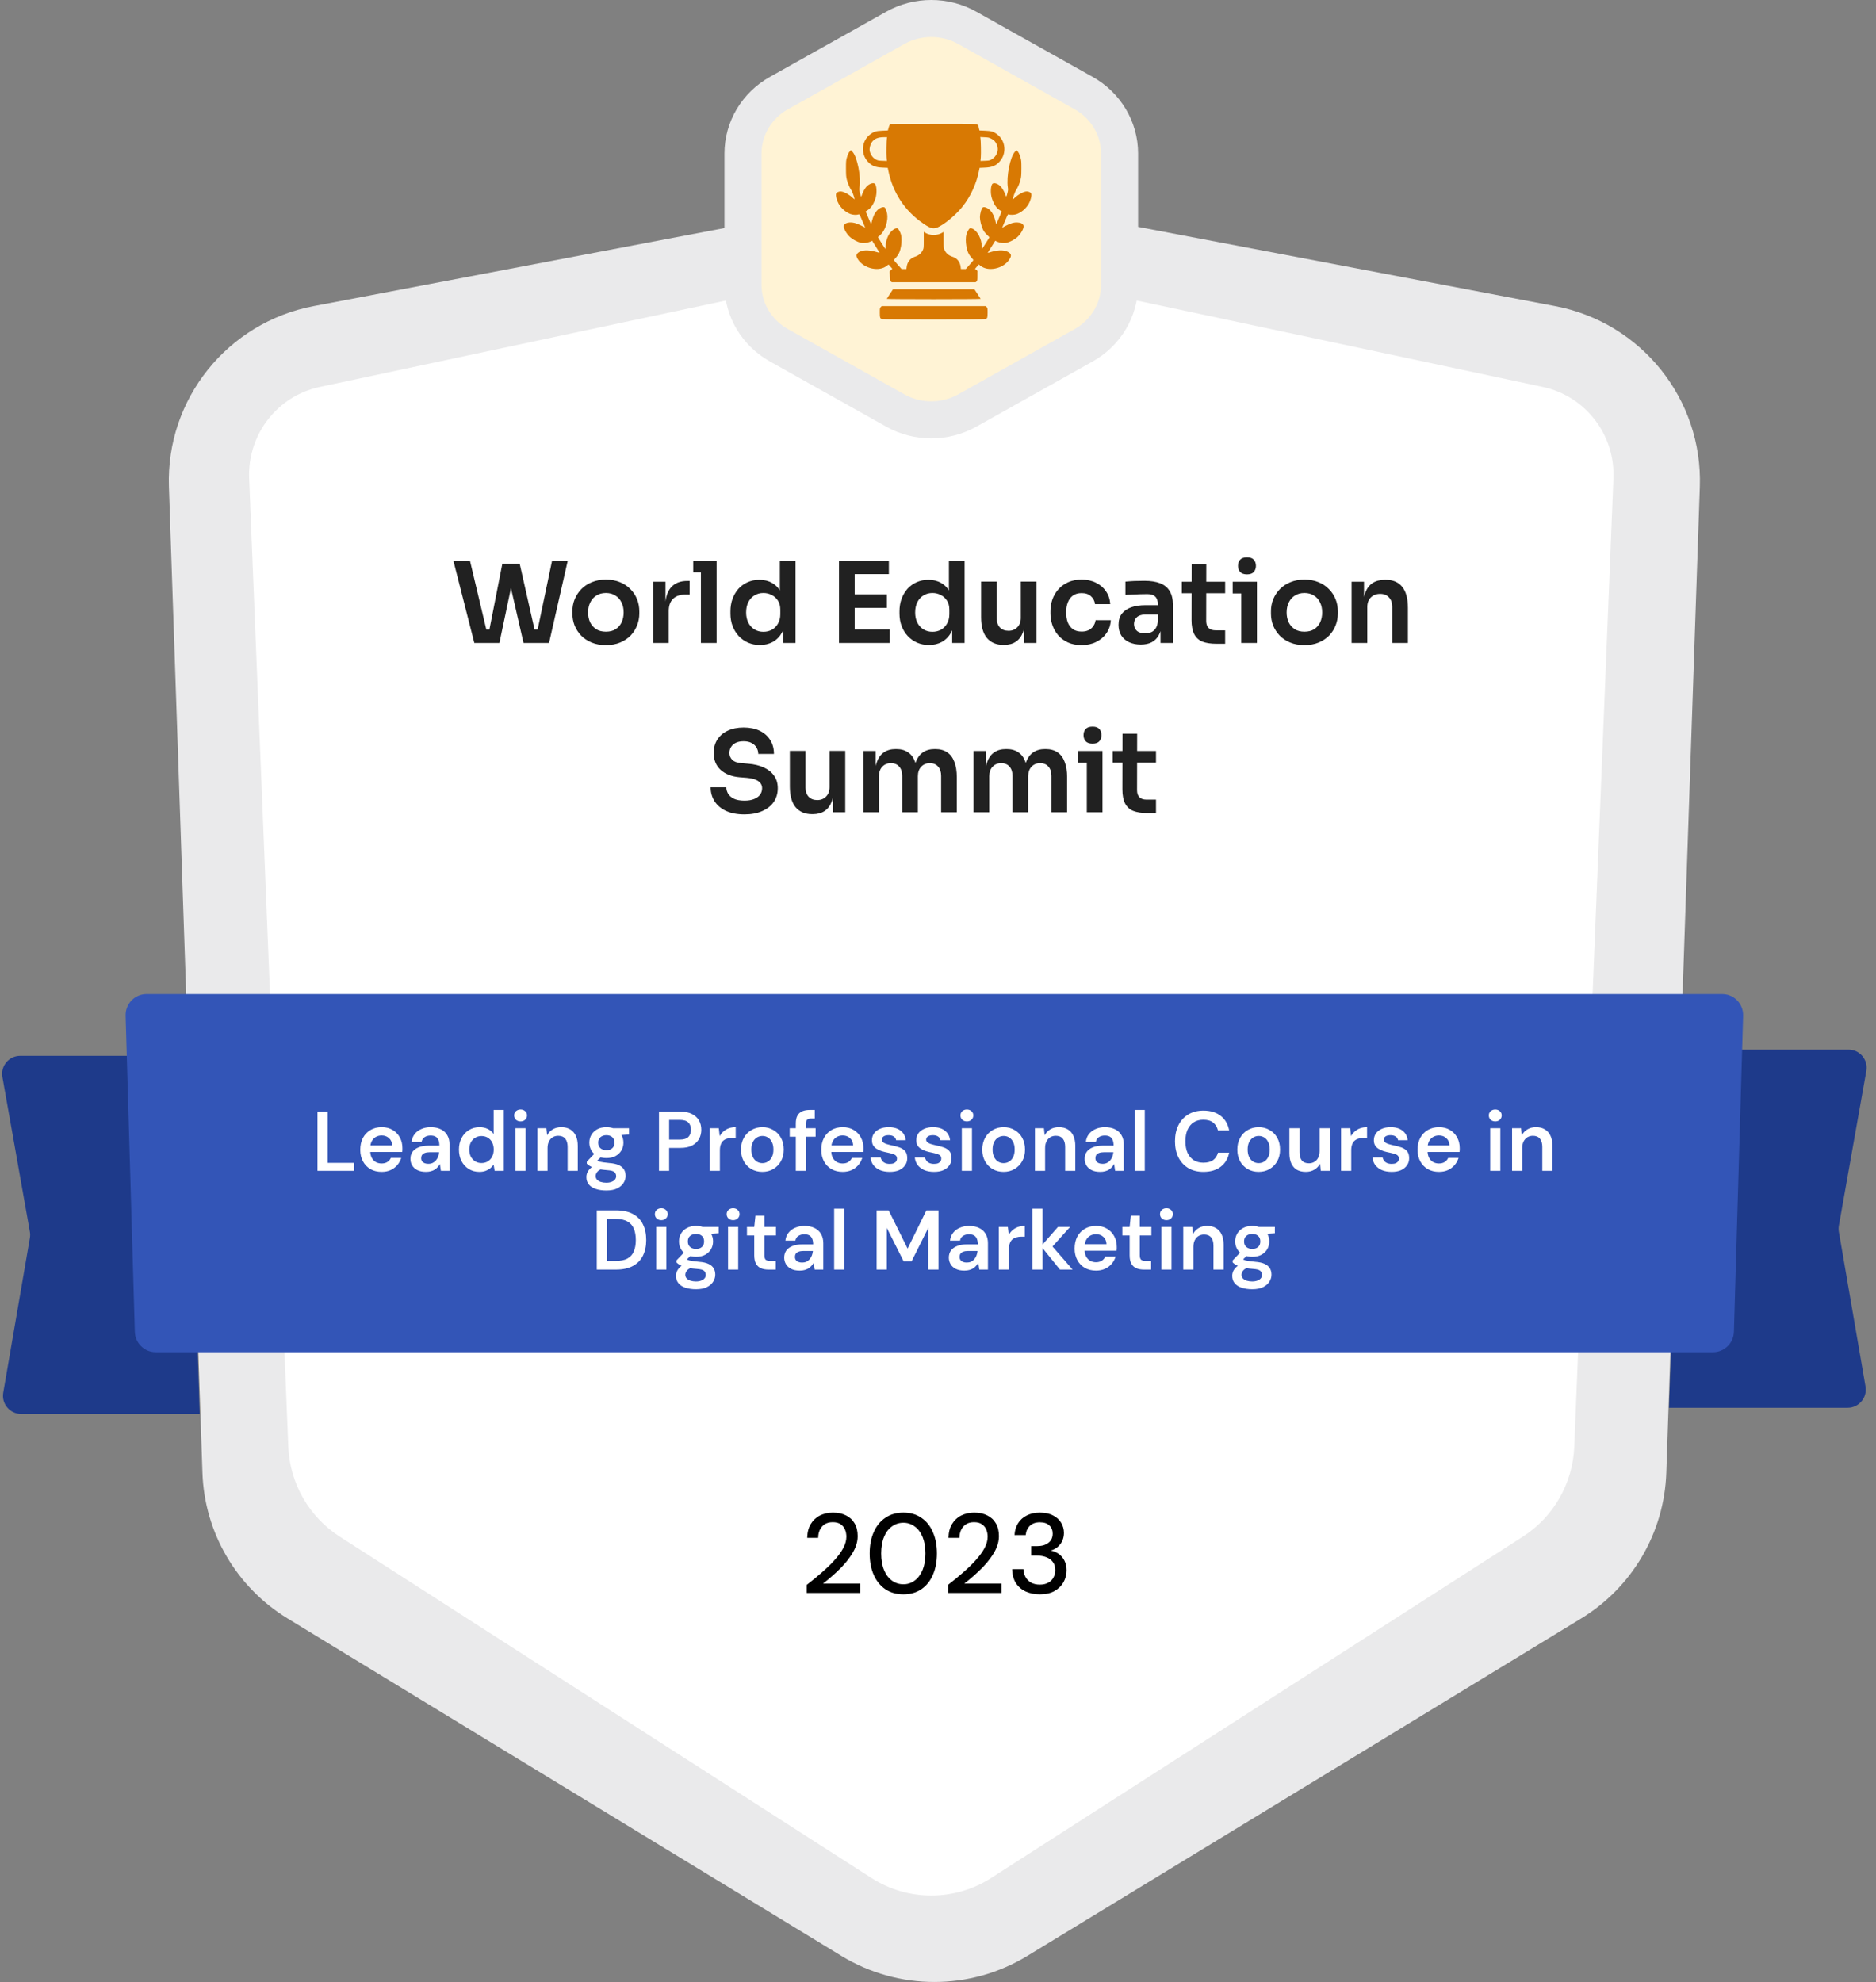 <svg xmlns="http://www.w3.org/2000/svg" width="266" height="281" viewBox="0 0 266 281" fill="none"><rect x="0" y="0" width="266" height="281" fill="#808080" stroke="none"/><path d="M264.513 196.574C264.784 198.148 263.574 199.589 261.982 199.589H236.657L238.27 148.816H262.115C263.706 148.816 264.908 150.257 264.63 151.831L260.738 173.758C260.685 174.052 260.684 174.353 260.735 174.647L264.513 196.574Z" fill="#1E3A8A"></path><path d="M0.459 197.449C0.188 199.023 1.398 200.464 2.989 200.464H28.314L26.701 149.691H2.857C1.265 149.691 0.062 151.132 0.342 152.706L4.234 174.633C4.286 174.927 4.287 175.228 4.236 175.522L0.459 197.449Z" fill="#1E3A8A"></path><path d="M220.49 43.397C232.728 45.721 241.441 56.589 241.02 69.003L236.267 208.819C235.979 217.289 231.44 225.047 224.186 229.466L145.663 277.304C137.573 282.231 127.399 282.231 119.309 277.304L40.786 229.466C33.532 225.047 28.993 217.289 28.705 208.819L23.952 69.003C23.531 56.589 32.244 45.721 44.482 43.397L127.757 27.582C130.882 26.988 134.09 26.988 137.215 27.582L220.49 43.397Z" fill="#EAEAEB"></path><path d="M218.754 54.86C224.788 56.143 229.02 61.62 228.769 67.82L223.219 205.1C223.009 210.296 220.287 215.061 215.93 217.857L140.545 266.25C135.363 269.576 128.735 269.576 123.553 266.25L48.167 217.857C43.81 215.061 41.088 210.296 40.878 205.1L35.329 67.82C35.078 61.62 39.31 56.143 45.343 54.86L128.782 37.11C130.936 36.652 133.161 36.652 135.316 37.11L218.754 54.86Z" fill="white"></path><path d="M17.811 144.012C17.762 142.328 19.101 140.938 20.771 140.938H244.2C245.87 140.938 247.209 142.328 247.16 144.012L245.853 188.812C245.807 190.426 244.495 191.71 242.893 191.71H22.078C20.476 191.71 19.164 190.426 19.118 188.812L17.811 144.012Z" fill="#3355B7"></path><path d="M137.154 3.954C133.995 2.183 130.1 2.183 126.941 3.954L110.449 13.195C107.292 14.963 105.349 18.229 105.349 21.762V40.39C105.349 43.924 107.292 47.189 110.449 48.957L126.941 58.199C130.1 59.969 133.995 59.969 137.154 58.199L153.647 48.957C156.803 47.189 158.747 43.924 158.747 40.39V21.762C158.747 18.229 156.803 14.963 153.647 13.195L137.154 3.954Z" fill="#FFF3D5"></path><path d="M137.154 3.954L135.883 6.087M137.154 3.954C133.995 2.183 130.1 2.183 126.941 3.954L110.449 13.195C107.292 14.963 105.349 18.229 105.349 21.762V40.39C105.349 43.924 107.292 47.189 110.449 48.957L126.941 58.199C130.1 59.969 133.995 59.969 137.154 58.199L153.647 48.957C156.803 47.189 158.747 43.924 158.747 40.39V21.762C158.747 18.229 156.803 14.963 153.647 13.195L137.154 3.954Z" stroke="#EAEAEB" stroke-width="5.252"></path><path d="M126.209 17.648C126.128 17.713 126.052 17.881 125.992 18.125L125.895 18.499L125.12 18.532C124.204 18.564 123.906 18.656 123.375 19.063C122.166 19.989 122.009 21.762 123.034 22.9C123.575 23.507 124.128 23.729 125.163 23.767L125.879 23.799L125.938 24.103C126.567 27.3 128.29 29.918 130.957 31.728C132.171 32.552 132.518 32.568 133.64 31.853C134.593 31.241 135.753 30.195 136.458 29.311C137.639 27.831 138.452 26.049 138.837 24.103L138.896 23.799L139.612 23.767C140.647 23.729 141.2 23.507 141.742 22.9C142.766 21.762 142.603 19.973 141.4 19.057C140.869 18.656 140.571 18.564 139.655 18.532L138.88 18.499L138.783 18.125C138.625 17.486 139.352 17.551 132.387 17.551C126.61 17.551 126.323 17.556 126.209 17.648ZM125.754 19.594C125.695 19.887 125.661 21.756 125.705 22.282L125.754 22.819L125.126 22.797C124.583 22.78 124.469 22.759 124.226 22.634C123.738 22.38 123.391 21.886 123.31 21.339C123.261 21.008 123.397 20.488 123.608 20.179C123.949 19.681 124.475 19.458 125.31 19.453L125.787 19.448L125.754 19.594ZM140.539 19.659C140.94 19.854 141.123 20.049 141.324 20.477C141.699 21.285 141.346 22.212 140.506 22.656C140.311 22.753 140.165 22.78 139.649 22.797L139.021 22.819L139.07 22.282C139.113 21.751 139.08 19.887 139.016 19.588L138.983 19.431L139.585 19.458C140.121 19.48 140.218 19.502 140.539 19.659Z" fill="#D87903"></path><path d="M120.514 21.436C120.319 21.642 120.222 21.854 120.075 22.358C119.961 22.737 119.951 22.894 119.951 23.892C119.956 24.851 119.972 25.067 120.075 25.479C120.205 26.011 120.471 26.623 120.737 27.008C120.872 27.203 121.17 28.07 121.17 28.265C121.17 28.281 121.051 28.184 120.905 28.048C120.368 27.55 119.604 27.143 119.186 27.143C118.932 27.143 118.644 27.268 118.568 27.42C118.433 27.669 118.655 28.498 119.002 29.04C119.387 29.631 119.945 30.091 120.584 30.346C120.899 30.471 121.474 30.498 121.717 30.406C121.858 30.352 121.858 30.352 122.184 31.116C122.362 31.538 122.547 31.972 122.595 32.08L122.682 32.27L122.102 31.983C121.387 31.631 120.942 31.511 120.46 31.544C120.032 31.576 119.745 31.728 119.658 31.972C119.544 32.303 119.988 33.132 120.552 33.636C120.888 33.945 121.566 34.302 121.999 34.411C122.389 34.508 122.986 34.449 123.359 34.281L123.668 34.14L123.815 34.384C123.896 34.519 124.135 34.904 124.351 35.235C124.563 35.571 124.736 35.847 124.725 35.852C124.72 35.858 124.563 35.82 124.378 35.76C123.105 35.365 122.053 35.424 121.582 35.917C121.376 36.129 121.387 36.34 121.609 36.714C122.01 37.381 122.785 37.89 123.658 38.069C124.509 38.237 125.234 38.096 125.788 37.657L125.988 37.495L126.253 37.803L126.525 38.107L126.335 38.286L126.145 38.465L126.167 39.115C126.183 39.711 126.194 39.782 126.308 39.89L126.432 40.015H132.388H138.344L138.469 39.89C138.588 39.776 138.594 39.722 138.594 39.088V38.405L138.42 38.259L138.247 38.118L138.518 37.803L138.789 37.495L138.989 37.657C139.542 38.096 140.268 38.237 141.119 38.069C141.981 37.896 142.702 37.429 143.13 36.768C143.39 36.367 143.407 36.118 143.19 35.907C142.675 35.419 141.666 35.365 140.399 35.76C140.214 35.82 140.057 35.858 140.051 35.852C140.041 35.847 140.214 35.571 140.426 35.235C140.642 34.904 140.881 34.519 140.963 34.384L141.109 34.14L141.418 34.281C141.792 34.449 142.388 34.508 142.777 34.411C143.222 34.297 143.905 33.939 144.236 33.636C144.794 33.121 145.233 32.303 145.119 31.972C145.027 31.712 144.745 31.571 144.263 31.544C143.769 31.517 143.254 31.669 142.539 32.048L142.089 32.286L142.181 32.086C142.23 31.977 142.415 31.538 142.593 31.116C142.918 30.352 142.918 30.352 143.059 30.406C143.303 30.498 143.878 30.471 144.192 30.346C144.832 30.091 145.39 29.631 145.775 29.04C146.121 28.498 146.344 27.669 146.208 27.42C146.133 27.268 145.845 27.143 145.591 27.143C145.178 27.143 144.458 27.517 143.894 28.032C143.737 28.173 143.607 28.281 143.607 28.265C143.607 28.07 143.905 27.203 144.04 27.008C144.3 26.628 144.572 26.011 144.701 25.479C144.805 25.067 144.82 24.851 144.826 23.892C144.826 22.894 144.815 22.737 144.701 22.358C144.555 21.854 144.426 21.577 144.241 21.409L144.11 21.285L143.889 21.54C143.217 22.298 142.68 25.03 142.902 26.563C142.951 26.878 142.94 27.002 142.843 27.376C142.783 27.62 142.712 27.842 142.691 27.864C142.67 27.886 142.62 27.799 142.583 27.674C142.485 27.338 142.165 26.758 141.943 26.498C141.596 26.086 141.022 25.859 140.761 26.027C140.464 26.222 140.399 27.403 140.647 28.135C140.935 28.986 141.265 29.479 141.764 29.804L142.03 29.978L141.921 30.254C141.807 30.547 141.445 31.398 141.325 31.658C141.255 31.809 141.25 31.799 141.13 31.305C140.984 30.698 140.761 30.227 140.458 29.886C140.117 29.501 139.564 29.262 139.347 29.409C139.157 29.533 138.946 30.276 138.946 30.834C138.946 31.262 139.141 32.042 139.375 32.541C139.494 32.796 139.656 33.013 139.916 33.267L140.29 33.636L140.16 33.864C140.09 33.988 139.857 34.362 139.64 34.693L139.244 35.3L139.212 34.888C139.163 34.297 139.071 33.95 138.832 33.452C138.507 32.758 137.824 32.216 137.499 32.389C137.364 32.465 137.109 32.931 137.016 33.289C136.919 33.647 136.919 34.313 137.016 34.893C137.147 35.657 137.352 36.112 137.797 36.584C137.928 36.725 138.025 36.866 138.014 36.893C138.008 36.925 137.759 37.218 137.466 37.549L136.941 38.145H136.594H136.247L136.209 37.831C136.128 37.158 135.716 36.622 135.136 36.432C134.518 36.232 134.176 35.955 133.933 35.468C133.803 35.202 133.797 35.169 133.797 34.037V32.877L133.57 33.013C132.865 33.419 131.912 33.419 131.212 33.013L130.98 32.877V34.037C130.98 35.169 130.974 35.202 130.844 35.468C130.6 35.955 130.258 36.232 129.641 36.432C129.066 36.622 128.638 37.18 128.563 37.836L128.524 38.145H128.183H127.836L127.31 37.549C127.018 37.218 126.768 36.925 126.763 36.893C126.752 36.866 126.849 36.725 126.98 36.584C127.424 36.112 127.63 35.657 127.76 34.893C127.858 34.313 127.858 33.647 127.76 33.289C127.668 32.931 127.413 32.465 127.278 32.389C126.98 32.232 126.308 32.736 125.977 33.359C125.749 33.804 125.62 34.275 125.571 34.866L125.533 35.3L125.093 34.622C124.85 34.248 124.617 33.869 124.568 33.777L124.482 33.614L124.757 33.376C125.137 33.05 125.424 32.579 125.62 31.972C125.815 31.354 125.874 30.753 125.782 30.276C125.706 29.902 125.538 29.474 125.435 29.409C125.207 29.262 124.66 29.495 124.319 29.886C124.015 30.227 123.793 30.698 123.646 31.305C123.527 31.799 123.522 31.809 123.451 31.658C123.332 31.398 122.969 30.547 122.855 30.254L122.747 29.978L123.013 29.804C123.512 29.479 123.842 28.986 124.129 28.135C124.378 27.403 124.313 26.222 124.015 26.027C123.755 25.859 123.186 26.086 122.823 26.504C122.6 26.764 122.303 27.317 122.199 27.669C122.162 27.794 122.113 27.886 122.092 27.875C122.07 27.859 121.999 27.636 121.934 27.371C121.831 26.959 121.82 26.851 121.869 26.547C122.107 25.084 121.555 22.271 120.883 21.529L120.655 21.279L120.514 21.436Z" fill="#D87903"></path><path d="M126.185 41.669C125.946 42.032 125.746 42.347 125.735 42.374C125.724 42.401 128.613 42.423 132.39 42.423C136.167 42.423 139.056 42.401 139.046 42.374C139.04 42.347 138.834 42.032 138.596 41.669L138.162 41.014H132.39H126.619L126.185 41.669Z" fill="#D87903"></path><path d="M124.884 43.536C124.753 43.661 124.748 43.699 124.748 44.333C124.753 45.026 124.775 45.113 125.003 45.232C125.171 45.324 139.609 45.324 139.776 45.232C140.003 45.113 140.025 45.026 140.031 44.333C140.031 43.699 140.025 43.661 139.896 43.536L139.765 43.4H132.389H125.013L124.884 43.536Z" fill="#D87903"></path><g clip-path="url(#clip0_1_479)"><path d="M67.257 91.159L64.281 79.479H66.633L69.049 89.639L68.425 89.271H70.025L69.321 89.639L71.225 79.927H73.177L70.809 91.159H67.257ZM74.233 91.159L71.657 79.927H73.689L75.881 89.639L75.193 89.271H76.761L76.153 89.639L78.281 79.479H80.505L77.849 91.159H74.233ZM85.915 91.463C85.147 91.463 84.469 91.341 83.883 91.095C83.296 90.85 82.8 90.519 82.395 90.103C81.99 89.677 81.68 89.197 81.467 88.663C81.264 88.13 81.163 87.575 81.163 86.999V86.663C81.163 86.066 81.269 85.501 81.483 84.967C81.707 84.423 82.022 83.943 82.427 83.527C82.843 83.1 83.344 82.77 83.931 82.535C84.517 82.29 85.179 82.167 85.915 82.167C86.651 82.167 87.312 82.29 87.899 82.535C88.486 82.77 88.981 83.1 89.387 83.527C89.803 83.943 90.118 84.423 90.331 84.967C90.544 85.501 90.651 86.066 90.651 86.663V86.999C90.651 87.575 90.544 88.13 90.331 88.663C90.128 89.197 89.824 89.677 89.419 90.103C89.013 90.519 88.517 90.85 87.931 91.095C87.344 91.341 86.672 91.463 85.915 91.463ZM85.915 89.559C86.459 89.559 86.918 89.442 87.291 89.207C87.664 88.962 87.947 88.636 88.139 88.231C88.331 87.815 88.427 87.346 88.427 86.823C88.427 86.29 88.326 85.82 88.123 85.415C87.931 84.999 87.643 84.674 87.259 84.439C86.885 84.194 86.438 84.071 85.915 84.071C85.392 84.071 84.939 84.194 84.555 84.439C84.181 84.674 83.894 84.999 83.691 85.415C83.488 85.82 83.387 86.29 83.387 86.823C83.387 87.346 83.483 87.815 83.675 88.231C83.877 88.636 84.165 88.962 84.539 89.207C84.912 89.442 85.371 89.559 85.915 89.559ZM92.598 91.159V82.471H94.358V86.151H94.31C94.31 84.903 94.577 83.959 95.11 83.319C95.644 82.679 96.428 82.359 97.462 82.359H97.782V84.295H97.174C96.428 84.295 95.846 84.498 95.43 84.903C95.025 85.298 94.822 85.874 94.822 86.631V91.159H92.598ZM99.382 91.159V79.479H101.606V91.159H99.382ZM98.294 81.143V79.479H101.606V81.143H98.294ZM107.745 91.447C107.137 91.447 106.577 91.335 106.065 91.111C105.553 90.887 105.11 90.573 104.737 90.167C104.364 89.762 104.076 89.293 103.873 88.759C103.67 88.215 103.569 87.629 103.569 86.999V86.663C103.569 86.044 103.665 85.463 103.857 84.919C104.06 84.375 104.337 83.9 104.689 83.495C105.052 83.09 105.484 82.775 105.985 82.551C106.497 82.317 107.062 82.199 107.681 82.199C108.364 82.199 108.961 82.349 109.473 82.647C109.996 82.935 110.412 83.373 110.721 83.959C111.03 84.546 111.201 85.282 111.233 86.167L110.577 85.399V79.479H112.801V91.159H111.041V87.463H111.425C111.393 88.349 111.212 89.09 110.881 89.687C110.55 90.274 110.113 90.716 109.569 91.015C109.036 91.303 108.428 91.447 107.745 91.447ZM108.241 89.575C108.678 89.575 109.078 89.479 109.441 89.287C109.804 89.085 110.092 88.796 110.305 88.423C110.529 88.039 110.641 87.591 110.641 87.079V86.439C110.641 85.927 110.529 85.501 110.305 85.159C110.081 84.807 109.788 84.54 109.425 84.359C109.062 84.167 108.668 84.071 108.241 84.071C107.761 84.071 107.334 84.189 106.961 84.423C106.598 84.647 106.31 84.967 106.097 85.383C105.894 85.799 105.793 86.284 105.793 86.839C105.793 87.394 105.9 87.879 106.113 88.295C106.326 88.701 106.614 89.015 106.977 89.239C107.35 89.463 107.772 89.575 108.241 89.575ZM118.962 91.159V79.479H121.186V91.159H118.962ZM120.866 91.159V89.239H126.162V91.159H120.866ZM120.866 86.183V84.263H125.746V86.183H120.866ZM120.866 81.399V79.479H126.034V81.399H120.866ZM131.714 91.447C131.106 91.447 130.546 91.335 130.034 91.111C129.522 90.887 129.079 90.573 128.706 90.167C128.333 89.762 128.045 89.293 127.842 88.759C127.639 88.215 127.538 87.629 127.538 86.999V86.663C127.538 86.044 127.634 85.463 127.826 84.919C128.029 84.375 128.306 83.9 128.658 83.495C129.021 83.09 129.453 82.775 129.954 82.551C130.466 82.317 131.031 82.199 131.65 82.199C132.333 82.199 132.93 82.349 133.442 82.647C133.965 82.935 134.381 83.373 134.69 83.959C134.999 84.546 135.17 85.282 135.202 86.167L134.546 85.399V79.479H136.77V91.159H135.01V87.463H135.394C135.362 88.349 135.181 89.09 134.85 89.687C134.519 90.274 134.082 90.716 133.538 91.015C133.005 91.303 132.397 91.447 131.714 91.447ZM132.21 89.575C132.647 89.575 133.047 89.479 133.41 89.287C133.773 89.085 134.061 88.796 134.274 88.423C134.498 88.039 134.61 87.591 134.61 87.079V86.439C134.61 85.927 134.498 85.501 134.274 85.159C134.05 84.807 133.757 84.54 133.394 84.359C133.031 84.167 132.637 84.071 132.21 84.071C131.73 84.071 131.303 84.189 130.93 84.423C130.567 84.647 130.279 84.967 130.066 85.383C129.863 85.799 129.762 86.284 129.762 86.839C129.762 87.394 129.869 87.879 130.082 88.295C130.295 88.701 130.583 89.015 130.946 89.239C131.319 89.463 131.741 89.575 132.21 89.575ZM142.261 91.431C141.259 91.431 140.48 91.1 139.925 90.439C139.381 89.778 139.109 88.796 139.109 87.495V82.455H141.333V87.687C141.333 88.221 141.483 88.647 141.781 88.967C142.08 89.276 142.485 89.431 142.997 89.431C143.509 89.431 143.925 89.266 144.245 88.935C144.576 88.605 144.741 88.156 144.741 87.591V82.455H146.965V91.159H145.205V87.463H145.381C145.381 88.338 145.269 89.069 145.045 89.655C144.821 90.242 144.485 90.684 144.037 90.983C143.589 91.282 143.029 91.431 142.357 91.431H142.261ZM153.376 91.463C152.619 91.463 151.963 91.335 151.408 91.079C150.864 90.823 150.405 90.482 150.032 90.055C149.669 89.629 149.397 89.148 149.216 88.615C149.035 88.082 148.944 87.538 148.944 86.983V86.679C148.944 86.093 149.035 85.532 149.216 84.999C149.408 84.455 149.691 83.975 150.064 83.559C150.437 83.132 150.896 82.796 151.44 82.551C151.995 82.295 152.635 82.167 153.36 82.167C154.117 82.167 154.795 82.317 155.392 82.615C155.989 82.903 156.464 83.308 156.816 83.831C157.179 84.354 157.381 84.962 157.424 85.655H155.264C155.211 85.207 155.019 84.834 154.688 84.535C154.368 84.237 153.925 84.087 153.36 84.087C152.869 84.087 152.459 84.204 152.128 84.439C151.808 84.674 151.568 84.999 151.408 85.415C151.248 85.82 151.168 86.29 151.168 86.823C151.168 87.335 151.243 87.799 151.392 88.215C151.552 88.631 151.792 88.957 152.112 89.191C152.443 89.426 152.864 89.543 153.376 89.543C153.76 89.543 154.091 89.474 154.368 89.335C154.645 89.197 154.864 89.004 155.024 88.759C155.195 88.514 155.301 88.237 155.344 87.927H157.504C157.461 88.631 157.253 89.25 156.88 89.783C156.517 90.306 156.032 90.716 155.424 91.015C154.827 91.314 154.144 91.463 153.376 91.463ZM164.55 91.159V88.583H164.182V85.719C164.182 85.218 164.059 84.844 163.814 84.599C163.568 84.354 163.19 84.231 162.678 84.231C162.411 84.231 162.091 84.237 161.718 84.247C161.344 84.258 160.966 84.274 160.582 84.295C160.208 84.306 159.872 84.322 159.574 84.343V82.455C159.819 82.434 160.096 82.412 160.406 82.391C160.715 82.37 161.03 82.359 161.35 82.359C161.68 82.349 161.99 82.343 162.278 82.343C163.174 82.343 163.915 82.46 164.502 82.695C165.099 82.93 165.547 83.298 165.846 83.799C166.155 84.3 166.31 84.957 166.31 85.767V91.159H164.55ZM161.75 91.383C161.12 91.383 160.566 91.271 160.086 91.047C159.616 90.823 159.248 90.503 158.982 90.087C158.726 89.671 158.598 89.17 158.598 88.583C158.598 87.943 158.752 87.421 159.062 87.015C159.382 86.61 159.824 86.306 160.39 86.103C160.966 85.9 161.638 85.799 162.406 85.799H164.422V87.127H162.374C161.862 87.127 161.467 87.255 161.19 87.511C160.923 87.757 160.79 88.076 160.79 88.471C160.79 88.866 160.923 89.186 161.19 89.431C161.467 89.677 161.862 89.799 162.374 89.799C162.683 89.799 162.966 89.746 163.222 89.639C163.488 89.522 163.707 89.33 163.878 89.063C164.059 88.786 164.16 88.412 164.182 87.943L164.726 88.567C164.672 89.175 164.523 89.687 164.278 90.103C164.043 90.519 163.712 90.839 163.286 91.063C162.87 91.276 162.358 91.383 161.75 91.383ZM172.468 91.271C171.668 91.271 171.007 91.17 170.484 90.967C169.972 90.754 169.588 90.402 169.332 89.911C169.076 89.41 168.948 88.738 168.948 87.895L168.964 80.023H171.044L171.028 88.039C171.028 88.466 171.14 88.796 171.364 89.031C171.599 89.255 171.929 89.367 172.356 89.367H173.716V91.271H172.468ZM167.572 84.103V82.471H173.716V84.103H167.572ZM175.999 91.159V82.471H178.223V91.159H175.999ZM174.783 84.135V82.471H178.223V84.135H174.783ZM176.815 81.431C176.377 81.431 176.052 81.319 175.839 81.095C175.636 80.861 175.535 80.573 175.535 80.231C175.535 79.868 175.636 79.575 175.839 79.351C176.052 79.127 176.377 79.015 176.815 79.015C177.252 79.015 177.572 79.127 177.775 79.351C177.977 79.575 178.079 79.868 178.079 80.231C178.079 80.573 177.977 80.861 177.775 81.095C177.572 81.319 177.252 81.431 176.815 81.431ZM184.962 91.463C184.194 91.463 183.516 91.341 182.93 91.095C182.343 90.85 181.847 90.519 181.442 90.103C181.036 89.677 180.727 89.197 180.514 88.663C180.311 88.13 180.21 87.575 180.21 86.999V86.663C180.21 86.066 180.316 85.501 180.53 84.967C180.754 84.423 181.068 83.943 181.474 83.527C181.89 83.1 182.391 82.77 182.978 82.535C183.564 82.29 184.226 82.167 184.962 82.167C185.698 82.167 186.359 82.29 186.946 82.535C187.532 82.77 188.028 83.1 188.434 83.527C188.85 83.943 189.164 84.423 189.378 84.967C189.591 85.501 189.698 86.066 189.698 86.663V86.999C189.698 87.575 189.591 88.13 189.378 88.663C189.175 89.197 188.871 89.677 188.466 90.103C188.06 90.519 187.564 90.85 186.978 91.095C186.391 91.341 185.719 91.463 184.962 91.463ZM184.962 89.559C185.506 89.559 185.964 89.442 186.338 89.207C186.711 88.962 186.994 88.636 187.186 88.231C187.378 87.815 187.474 87.346 187.474 86.823C187.474 86.29 187.372 85.82 187.17 85.415C186.978 84.999 186.69 84.674 186.306 84.439C185.932 84.194 185.484 84.071 184.962 84.071C184.439 84.071 183.986 84.194 183.602 84.439C183.228 84.674 182.94 84.999 182.738 85.415C182.535 85.82 182.434 86.29 182.434 86.823C182.434 87.346 182.53 87.815 182.722 88.231C182.924 88.636 183.212 88.962 183.586 89.207C183.959 89.442 184.418 89.559 184.962 89.559ZM191.645 91.159V82.471H193.405V86.199H193.245C193.245 85.314 193.362 84.578 193.597 83.991C193.832 83.394 194.178 82.946 194.637 82.647C195.106 82.349 195.688 82.199 196.381 82.199H196.477C197.512 82.199 198.296 82.535 198.829 83.207C199.362 83.868 199.629 84.861 199.629 86.183V91.159H197.405V85.991C197.405 85.458 197.25 85.026 196.941 84.695C196.642 84.365 196.226 84.199 195.693 84.199C195.149 84.199 194.706 84.37 194.365 84.711C194.034 85.042 193.869 85.49 193.869 86.055V91.159H191.645ZM105.563 115.463C104.528 115.463 103.654 115.298 102.939 114.967C102.235 114.637 101.696 114.183 101.323 113.607C100.95 113.021 100.763 112.359 100.763 111.623H102.987C102.987 111.933 103.072 112.237 103.243 112.535C103.414 112.823 103.686 113.058 104.059 113.239C104.443 113.421 104.944 113.511 105.563 113.511C106.118 113.511 106.582 113.431 106.955 113.271C107.328 113.111 107.606 112.903 107.787 112.647C107.968 112.381 108.059 112.082 108.059 111.751C108.059 111.335 107.883 111.005 107.531 110.759C107.179 110.503 106.635 110.343 105.899 110.279L104.875 110.199C103.755 110.103 102.859 109.757 102.187 109.159C101.526 108.551 101.195 107.751 101.195 106.759C101.195 106.013 101.371 105.373 101.723 104.839C102.075 104.295 102.566 103.879 103.195 103.591C103.835 103.293 104.582 103.143 105.435 103.143C106.32 103.143 107.083 103.298 107.723 103.607C108.363 103.917 108.859 104.354 109.211 104.919C109.563 105.474 109.739 106.13 109.739 106.887H107.515C107.515 106.567 107.435 106.274 107.275 106.007C107.126 105.73 106.896 105.511 106.587 105.351C106.288 105.181 105.904 105.095 105.435 105.095C104.987 105.095 104.614 105.17 104.315 105.319C104.016 105.469 103.792 105.671 103.643 105.927C103.494 106.183 103.419 106.461 103.419 106.759C103.419 107.122 103.552 107.442 103.819 107.719C104.086 107.986 104.507 108.141 105.083 108.183L106.107 108.279C106.939 108.343 107.67 108.519 108.299 108.807C108.928 109.095 109.414 109.485 109.755 109.975C110.107 110.466 110.283 111.058 110.283 111.751C110.283 112.487 110.091 113.138 109.707 113.703C109.323 114.258 108.774 114.69 108.059 114.999C107.355 115.309 106.523 115.463 105.563 115.463ZM115.144 115.431C114.141 115.431 113.363 115.101 112.808 114.439C112.264 113.778 111.992 112.797 111.992 111.495V106.455H114.216V111.687C114.216 112.221 114.365 112.647 114.664 112.967C114.963 113.277 115.368 113.431 115.88 113.431C116.392 113.431 116.808 113.266 117.128 112.935C117.459 112.605 117.624 112.157 117.624 111.591V106.455H119.848V115.159H118.088V111.463H118.264C118.264 112.338 118.152 113.069 117.928 113.655C117.704 114.242 117.368 114.685 116.92 114.983C116.472 115.282 115.912 115.431 115.24 115.431H115.144ZM122.403 115.159V106.471H124.163V110.199H124.003C124.003 109.325 124.115 108.594 124.339 108.007C124.563 107.41 124.894 106.962 125.331 106.663C125.779 106.354 126.334 106.199 126.995 106.199H127.091C127.763 106.199 128.318 106.354 128.755 106.663C129.203 106.962 129.534 107.41 129.747 108.007C129.971 108.594 130.083 109.325 130.083 110.199H129.523C129.523 109.325 129.635 108.594 129.859 108.007C130.094 107.41 130.43 106.962 130.867 106.663C131.315 106.354 131.87 106.199 132.531 106.199H132.627C133.299 106.199 133.859 106.354 134.307 106.663C134.755 106.962 135.091 107.41 135.315 108.007C135.55 108.594 135.667 109.325 135.667 110.199V115.159H133.443V109.991C133.443 109.447 133.304 109.015 133.027 108.695C132.75 108.365 132.355 108.199 131.843 108.199C131.331 108.199 130.92 108.37 130.611 108.711C130.302 109.042 130.147 109.49 130.147 110.055V115.159H127.923V109.991C127.923 109.447 127.784 109.015 127.507 108.695C127.23 108.365 126.835 108.199 126.323 108.199C125.811 108.199 125.4 108.37 125.091 108.711C124.782 109.042 124.627 109.49 124.627 110.055V115.159H122.403ZM138.044 115.159V106.471H139.804V110.199H139.644C139.644 109.325 139.756 108.594 139.98 108.007C140.204 107.41 140.534 106.962 140.972 106.663C141.42 106.354 141.974 106.199 142.636 106.199H142.732C143.404 106.199 143.958 106.354 144.396 106.663C144.844 106.962 145.174 107.41 145.388 108.007C145.612 108.594 145.724 109.325 145.724 110.199H145.164C145.164 109.325 145.276 108.594 145.5 108.007C145.734 107.41 146.07 106.962 146.508 106.663C146.956 106.354 147.51 106.199 148.172 106.199H148.268C148.94 106.199 149.5 106.354 149.948 106.663C150.396 106.962 150.732 107.41 150.956 108.007C151.19 108.594 151.308 109.325 151.308 110.199V115.159H149.084V109.991C149.084 109.447 148.945 109.015 148.668 108.695C148.39 108.365 147.996 108.199 147.484 108.199C146.972 108.199 146.561 108.37 146.252 108.711C145.942 109.042 145.788 109.49 145.788 110.055V115.159H143.564V109.991C143.564 109.447 143.425 109.015 143.148 108.695C142.87 108.365 142.476 108.199 141.964 108.199C141.452 108.199 141.041 108.37 140.732 108.711C140.422 109.042 140.268 109.49 140.268 110.055V115.159H138.044ZM154.1 115.159V106.471H156.324V115.159H154.1ZM152.884 108.135V106.471H156.324V108.135H152.884ZM154.916 105.431C154.479 105.431 154.153 105.319 153.94 105.095C153.737 104.861 153.636 104.573 153.636 104.231C153.636 103.869 153.737 103.575 153.94 103.351C154.153 103.127 154.479 103.015 154.916 103.015C155.353 103.015 155.673 103.127 155.876 103.351C156.079 103.575 156.18 103.869 156.18 104.231C156.18 104.573 156.079 104.861 155.876 105.095C155.673 105.319 155.353 105.431 154.916 105.431ZM162.663 115.271C161.863 115.271 161.202 115.17 160.679 114.967C160.167 114.754 159.783 114.402 159.527 113.911C159.271 113.41 159.143 112.738 159.143 111.895L159.159 104.023H161.239L161.223 112.039C161.223 112.466 161.335 112.797 161.559 113.031C161.794 113.255 162.125 113.367 162.551 113.367H163.911V115.271H162.663ZM157.767 108.103V106.471H163.911V108.103H157.767Z" fill="#212121"></path></g><path d="M45.016 166V157.6H46.456V164.872H50.2V166H45.016ZM54.117 166.144C53.517 166.144 52.989 166.016 52.532 165.76C52.077 165.496 51.721 165.128 51.465 164.656C51.209 164.184 51.081 163.64 51.081 163.024C51.081 162.384 51.205 161.824 51.453 161.344C51.709 160.864 52.065 160.488 52.52 160.216C52.984 159.944 53.52 159.808 54.129 159.808C54.721 159.808 55.236 159.94 55.676 160.204C56.117 160.468 56.456 160.824 56.697 161.272C56.937 161.712 57.056 162.208 57.056 162.76C57.056 162.84 57.056 162.928 57.056 163.024C57.056 163.12 57.048 163.22 57.032 163.324H52.112V162.4H55.605C55.589 161.96 55.441 161.616 55.16 161.368C54.88 161.112 54.532 160.984 54.117 160.984C53.821 160.984 53.548 161.052 53.3 161.188C53.053 161.324 52.856 161.528 52.712 161.8C52.569 162.064 52.496 162.4 52.496 162.808V163.156C52.496 163.532 52.565 163.856 52.7 164.128C52.844 164.4 53.036 164.608 53.276 164.752C53.525 164.888 53.8 164.956 54.105 164.956C54.441 164.956 54.717 164.884 54.932 164.74C55.157 164.596 55.321 164.404 55.425 164.164H56.889C56.776 164.54 56.593 164.88 56.337 165.184C56.081 165.48 55.764 165.716 55.389 165.892C55.013 166.06 54.589 166.144 54.117 166.144ZM60.402 166.144C59.906 166.144 59.494 166.06 59.166 165.892C58.838 165.724 58.594 165.5 58.434 165.22C58.274 164.94 58.194 164.636 58.194 164.308C58.194 163.924 58.29 163.592 58.482 163.312C58.682 163.032 58.974 162.816 59.358 162.664C59.742 162.504 60.214 162.424 60.774 162.424H62.298C62.298 162.104 62.254 161.84 62.166 161.632C62.078 161.416 61.942 161.256 61.758 161.152C61.574 161.048 61.338 160.996 61.05 160.996C60.722 160.996 60.442 161.072 60.21 161.224C59.978 161.368 59.834 161.592 59.778 161.896H58.362C58.41 161.464 58.554 161.096 58.794 160.792C59.034 160.48 59.35 160.24 59.742 160.072C60.142 159.896 60.578 159.808 61.05 159.808C61.618 159.808 62.102 159.908 62.502 160.108C62.902 160.3 63.206 160.58 63.414 160.948C63.63 161.308 63.738 161.744 63.738 162.256V166H62.514L62.37 165.028C62.29 165.188 62.186 165.336 62.058 165.472C61.938 165.608 61.798 165.728 61.638 165.832C61.478 165.928 61.294 166.004 61.086 166.06C60.886 166.116 60.658 166.144 60.402 166.144ZM60.726 165.004C60.958 165.004 61.162 164.964 61.338 164.884C61.522 164.796 61.678 164.676 61.806 164.524C61.942 164.364 62.046 164.188 62.118 163.996C62.19 163.804 62.238 163.6 62.262 163.384V163.36H60.93C60.65 163.36 60.418 163.396 60.234 163.468C60.05 163.532 59.918 163.628 59.838 163.756C59.758 163.884 59.718 164.032 59.718 164.2C59.718 164.368 59.758 164.512 59.838 164.632C59.918 164.752 60.034 164.844 60.186 164.908C60.338 164.972 60.518 165.004 60.726 165.004ZM67.965 166.144C67.405 166.144 66.905 166.008 66.465 165.736C66.025 165.464 65.681 165.088 65.433 164.608C65.193 164.128 65.073 163.584 65.073 162.976C65.073 162.368 65.197 161.828 65.445 161.356C65.693 160.876 66.037 160.5 66.477 160.228C66.925 159.948 67.429 159.808 67.989 159.808C68.445 159.808 68.841 159.896 69.177 160.072C69.521 160.24 69.793 160.48 69.993 160.792V157.36H71.433V166H70.137L69.993 165.124C69.865 165.3 69.709 165.468 69.525 165.628C69.341 165.78 69.121 165.904 68.865 166C68.609 166.096 68.309 166.144 67.965 166.144ZM68.265 164.896C68.609 164.896 68.913 164.816 69.177 164.656C69.441 164.488 69.645 164.26 69.789 163.972C69.933 163.684 70.005 163.352 70.005 162.976C70.005 162.6 69.933 162.268 69.789 161.98C69.645 161.692 69.441 161.468 69.177 161.308C68.913 161.148 68.609 161.068 68.265 161.068C67.937 161.068 67.641 161.148 67.377 161.308C67.113 161.468 66.905 161.692 66.753 161.98C66.609 162.268 66.537 162.6 66.537 162.976C66.537 163.352 66.609 163.684 66.753 163.972C66.905 164.26 67.113 164.488 67.377 164.656C67.641 164.816 67.937 164.896 68.265 164.896ZM73.094 166V159.952H74.534V166H73.094ZM73.814 158.992C73.55 158.992 73.331 158.912 73.154 158.752C72.987 158.584 72.903 158.38 72.903 158.14C72.903 157.892 72.987 157.692 73.154 157.54C73.331 157.38 73.55 157.3 73.814 157.3C74.079 157.3 74.294 157.38 74.463 157.54C74.638 157.692 74.727 157.892 74.727 158.14C74.727 158.38 74.638 158.584 74.463 158.752C74.294 158.912 74.079 158.992 73.814 158.992ZM76.198 166V159.952H77.471L77.579 160.96C77.763 160.608 78.026 160.328 78.371 160.12C78.715 159.912 79.123 159.808 79.594 159.808C80.082 159.808 80.499 159.912 80.843 160.12C81.186 160.32 81.451 160.616 81.635 161.008C81.826 161.4 81.922 161.888 81.922 162.472V166H80.483V162.604C80.483 162.1 80.371 161.712 80.147 161.44C79.922 161.168 79.591 161.032 79.15 161.032C78.862 161.032 78.603 161.1 78.371 161.236C78.147 161.372 77.966 161.572 77.831 161.836C77.703 162.092 77.638 162.404 77.638 162.772V166H76.198ZM85.985 168.784C85.417 168.784 84.917 168.712 84.485 168.568C84.061 168.432 83.729 168.22 83.489 167.932C83.257 167.652 83.141 167.3 83.141 166.876C83.141 166.628 83.201 166.384 83.321 166.144C83.449 165.912 83.637 165.696 83.885 165.496C84.141 165.288 84.465 165.108 84.857 164.956L85.493 165.652C85.109 165.788 84.841 165.952 84.689 166.144C84.537 166.336 84.461 166.532 84.461 166.732C84.461 166.94 84.525 167.112 84.653 167.248C84.789 167.392 84.969 167.5 85.193 167.572C85.425 167.644 85.685 167.68 85.973 167.68C86.253 167.68 86.497 167.64 86.705 167.56C86.913 167.488 87.073 167.384 87.185 167.248C87.305 167.112 87.365 166.948 87.365 166.756C87.365 166.516 87.281 166.32 87.113 166.168C86.945 166.024 86.613 165.936 86.117 165.904C85.693 165.872 85.321 165.828 85.001 165.772C84.681 165.708 84.405 165.636 84.173 165.556C83.949 165.476 83.757 165.388 83.597 165.292C83.437 165.188 83.305 165.084 83.201 164.98V164.704L84.461 163.384L85.529 163.732L84.113 165.112L84.485 164.416C84.565 164.472 84.645 164.524 84.725 164.572C84.813 164.62 84.921 164.664 85.049 164.704C85.185 164.736 85.361 164.768 85.577 164.8C85.793 164.832 86.073 164.864 86.417 164.896C86.953 164.936 87.389 165.032 87.725 165.184C88.061 165.336 88.309 165.54 88.469 165.796C88.629 166.052 88.709 166.36 88.709 166.72C88.709 167.072 88.609 167.404 88.409 167.716C88.217 168.028 87.921 168.284 87.521 168.484C87.121 168.684 86.609 168.784 85.985 168.784ZM85.985 164.188C85.481 164.188 85.045 164.092 84.677 163.9C84.317 163.7 84.041 163.436 83.849 163.108C83.657 162.772 83.561 162.404 83.561 162.004C83.561 161.596 83.657 161.228 83.849 160.9C84.041 160.572 84.317 160.308 84.677 160.108C85.045 159.908 85.481 159.808 85.985 159.808C86.489 159.808 86.921 159.908 87.281 160.108C87.641 160.308 87.917 160.572 88.109 160.9C88.301 161.228 88.397 161.596 88.397 162.004C88.397 162.404 88.301 162.772 88.109 163.108C87.917 163.436 87.641 163.7 87.281 163.9C86.921 164.092 86.489 164.188 85.985 164.188ZM85.985 163.072C86.329 163.072 86.605 162.98 86.813 162.796C87.021 162.612 87.125 162.348 87.125 162.004C87.125 161.66 87.021 161.4 86.813 161.224C86.605 161.04 86.329 160.948 85.985 160.948C85.641 160.948 85.361 161.04 85.145 161.224C84.929 161.4 84.821 161.66 84.821 162.004C84.821 162.348 84.929 162.612 85.145 162.796C85.361 162.98 85.641 163.072 85.985 163.072ZM86.981 161.008L86.705 159.952H89.189V160.852L86.981 161.008ZM93.438 166V157.6H96.462C97.134 157.6 97.69 157.716 98.13 157.948C98.57 158.172 98.898 158.476 99.114 158.86C99.33 159.244 99.438 159.684 99.438 160.18C99.438 160.644 99.334 161.072 99.126 161.464C98.918 161.848 98.594 162.16 98.154 162.4C97.714 162.632 97.15 162.748 96.462 162.748H94.878V166H93.438ZM94.878 161.572H96.378C96.946 161.572 97.354 161.448 97.602 161.2C97.85 160.944 97.974 160.604 97.974 160.18C97.974 159.74 97.85 159.396 97.602 159.148C97.354 158.9 96.946 158.776 96.378 158.776H94.878V161.572ZM100.632 166V159.952H101.916L102.048 161.08C102.192 160.816 102.372 160.592 102.588 160.408C102.804 160.216 103.056 160.068 103.344 159.964C103.64 159.86 103.964 159.808 104.316 159.808V161.332H103.812C103.572 161.332 103.344 161.364 103.128 161.428C102.912 161.484 102.724 161.58 102.564 161.716C102.412 161.844 102.292 162.024 102.204 162.256C102.116 162.48 102.072 162.764 102.072 163.108V166H100.632ZM108.093 166.144C107.517 166.144 106.997 166.012 106.533 165.748C106.077 165.476 105.717 165.104 105.453 164.632C105.197 164.152 105.069 163.604 105.069 162.988C105.069 162.356 105.201 161.804 105.465 161.332C105.729 160.852 106.089 160.48 106.545 160.216C107.009 159.944 107.529 159.808 108.105 159.808C108.681 159.808 109.197 159.944 109.653 160.216C110.117 160.48 110.477 160.848 110.733 161.32C110.997 161.792 111.129 162.344 111.129 162.976C111.129 163.608 110.997 164.16 110.733 164.632C110.469 165.104 110.105 165.476 109.641 165.748C109.185 166.012 108.669 166.144 108.093 166.144ZM108.093 164.908C108.381 164.908 108.641 164.836 108.873 164.692C109.113 164.548 109.305 164.332 109.449 164.044C109.593 163.756 109.665 163.4 109.665 162.976C109.665 162.552 109.593 162.2 109.449 161.92C109.313 161.632 109.125 161.416 108.885 161.272C108.653 161.128 108.393 161.056 108.105 161.056C107.825 161.056 107.565 161.128 107.325 161.272C107.085 161.416 106.893 161.632 106.749 161.92C106.605 162.2 106.533 162.552 106.533 162.976C106.533 163.4 106.605 163.756 106.749 164.044C106.893 164.332 107.081 164.548 107.313 164.692C107.553 164.836 107.813 164.908 108.093 164.908ZM112.838 166V159.292C112.838 158.828 112.914 158.456 113.066 158.176C113.226 157.888 113.454 157.68 113.75 157.552C114.046 157.424 114.398 157.36 114.806 157.36H115.526V158.584H115.022C114.758 158.584 114.566 158.64 114.446 158.752C114.334 158.856 114.278 159.04 114.278 159.304V166H112.838ZM111.974 161.164V159.952H115.646V161.164H111.974ZM119.484 166.144C118.884 166.144 118.356 166.016 117.9 165.76C117.444 165.496 117.088 165.128 116.832 164.656C116.576 164.184 116.448 163.64 116.448 163.024C116.448 162.384 116.572 161.824 116.82 161.344C117.076 160.864 117.432 160.488 117.888 160.216C118.352 159.944 118.888 159.808 119.496 159.808C120.088 159.808 120.604 159.94 121.044 160.204C121.484 160.468 121.824 160.824 122.064 161.272C122.304 161.712 122.424 162.208 122.424 162.76C122.424 162.84 122.424 162.928 122.424 163.024C122.424 163.12 122.416 163.22 122.4 163.324H117.48V162.4H120.972C120.956 161.96 120.808 161.616 120.528 161.368C120.248 161.112 119.9 160.984 119.484 160.984C119.188 160.984 118.916 161.052 118.668 161.188C118.42 161.324 118.224 161.528 118.08 161.8C117.936 162.064 117.864 162.4 117.864 162.808V163.156C117.864 163.532 117.932 163.856 118.068 164.128C118.212 164.4 118.404 164.608 118.644 164.752C118.892 164.888 119.168 164.956 119.472 164.956C119.808 164.956 120.084 164.884 120.3 164.74C120.524 164.596 120.688 164.404 120.792 164.164H122.256C122.144 164.54 121.96 164.88 121.704 165.184C121.448 165.48 121.132 165.716 120.756 165.892C120.38 166.06 119.956 166.144 119.484 166.144ZM126.165 166.144C125.629 166.144 125.161 166.06 124.761 165.892C124.369 165.716 124.057 165.476 123.825 165.172C123.601 164.86 123.469 164.504 123.429 164.104H124.869C124.909 164.272 124.981 164.428 125.085 164.572C125.189 164.708 125.329 164.816 125.505 164.896C125.689 164.976 125.905 165.016 126.153 165.016C126.393 165.016 126.589 164.984 126.741 164.92C126.893 164.848 127.005 164.756 127.077 164.644C127.149 164.532 127.185 164.412 127.185 164.284C127.185 164.092 127.133 163.944 127.029 163.84C126.925 163.736 126.773 163.656 126.573 163.6C126.381 163.536 126.149 163.476 125.877 163.42C125.589 163.364 125.309 163.296 125.037 163.216C124.773 163.128 124.533 163.02 124.317 162.892C124.109 162.764 123.941 162.6 123.813 162.4C123.693 162.2 123.633 161.956 123.633 161.668C123.633 161.316 123.725 161 123.909 160.72C124.101 160.44 124.373 160.22 124.725 160.06C125.085 159.892 125.513 159.808 126.009 159.808C126.713 159.808 127.273 159.972 127.689 160.3C128.113 160.62 128.361 161.072 128.433 161.656H127.065C127.025 161.432 126.913 161.26 126.729 161.14C126.545 161.012 126.301 160.948 125.997 160.948C125.685 160.948 125.445 161.008 125.277 161.128C125.117 161.24 125.037 161.392 125.037 161.584C125.037 161.704 125.085 161.816 125.181 161.92C125.285 162.016 125.433 162.1 125.625 162.172C125.817 162.236 126.053 162.3 126.333 162.364C126.781 162.452 127.177 162.556 127.521 162.676C127.865 162.796 128.137 162.972 128.337 163.204C128.537 163.436 128.637 163.764 128.637 164.188C128.645 164.572 128.545 164.912 128.337 165.208C128.137 165.504 127.853 165.736 127.485 165.904C127.117 166.064 126.677 166.144 126.165 166.144ZM132.446 166.144C131.91 166.144 131.442 166.06 131.042 165.892C130.65 165.716 130.338 165.476 130.106 165.172C129.882 164.86 129.75 164.504 129.71 164.104H131.15C131.19 164.272 131.262 164.428 131.366 164.572C131.47 164.708 131.61 164.816 131.786 164.896C131.97 164.976 132.186 165.016 132.434 165.016C132.674 165.016 132.87 164.984 133.022 164.92C133.174 164.848 133.286 164.756 133.358 164.644C133.43 164.532 133.466 164.412 133.466 164.284C133.466 164.092 133.414 163.944 133.31 163.84C133.206 163.736 133.054 163.656 132.854 163.6C132.662 163.536 132.43 163.476 132.158 163.42C131.87 163.364 131.59 163.296 131.318 163.216C131.054 163.128 130.814 163.02 130.598 162.892C130.39 162.764 130.222 162.6 130.094 162.4C129.974 162.2 129.914 161.956 129.914 161.668C129.914 161.316 130.006 161 130.19 160.72C130.382 160.44 130.654 160.22 131.006 160.06C131.366 159.892 131.794 159.808 132.29 159.808C132.994 159.808 133.554 159.972 133.97 160.3C134.394 160.62 134.642 161.072 134.714 161.656H133.346C133.306 161.432 133.194 161.26 133.01 161.14C132.826 161.012 132.582 160.948 132.278 160.948C131.966 160.948 131.726 161.008 131.558 161.128C131.398 161.24 131.318 161.392 131.318 161.584C131.318 161.704 131.366 161.816 131.462 161.92C131.566 162.016 131.714 162.1 131.906 162.172C132.098 162.236 132.334 162.3 132.614 162.364C133.062 162.452 133.458 162.556 133.802 162.676C134.146 162.796 134.418 162.972 134.618 163.204C134.818 163.436 134.918 163.764 134.918 164.188C134.926 164.572 134.826 164.912 134.618 165.208C134.418 165.504 134.134 165.736 133.766 165.904C133.398 166.064 132.958 166.144 132.446 166.144ZM136.376 166V159.952H137.816V166H136.376ZM137.096 158.992C136.832 158.992 136.612 158.912 136.436 158.752C136.268 158.584 136.184 158.38 136.184 158.14C136.184 157.892 136.268 157.692 136.436 157.54C136.612 157.38 136.832 157.3 137.096 157.3C137.36 157.3 137.576 157.38 137.744 157.54C137.92 157.692 138.008 157.892 138.008 158.14C138.008 158.38 137.92 158.584 137.744 158.752C137.576 158.912 137.36 158.992 137.096 158.992ZM142.3 166.144C141.724 166.144 141.204 166.012 140.74 165.748C140.284 165.476 139.924 165.104 139.66 164.632C139.404 164.152 139.276 163.604 139.276 162.988C139.276 162.356 139.408 161.804 139.672 161.332C139.936 160.852 140.296 160.48 140.752 160.216C141.216 159.944 141.736 159.808 142.312 159.808C142.888 159.808 143.404 159.944 143.86 160.216C144.324 160.48 144.684 160.848 144.94 161.32C145.204 161.792 145.336 162.344 145.336 162.976C145.336 163.608 145.204 164.16 144.94 164.632C144.676 165.104 144.312 165.476 143.848 165.748C143.392 166.012 142.876 166.144 142.3 166.144ZM142.3 164.908C142.588 164.908 142.848 164.836 143.08 164.692C143.32 164.548 143.512 164.332 143.656 164.044C143.8 163.756 143.872 163.4 143.872 162.976C143.872 162.552 143.8 162.2 143.656 161.92C143.52 161.632 143.332 161.416 143.092 161.272C142.86 161.128 142.6 161.056 142.312 161.056C142.032 161.056 141.772 161.128 141.532 161.272C141.292 161.416 141.1 161.632 140.956 161.92C140.812 162.2 140.74 162.552 140.74 162.976C140.74 163.4 140.812 163.756 140.956 164.044C141.1 164.332 141.288 164.548 141.52 164.692C141.76 164.836 142.02 164.908 142.3 164.908ZM146.745 166V159.952H148.017L148.125 160.96C148.309 160.608 148.573 160.328 148.917 160.12C149.261 159.912 149.669 159.808 150.141 159.808C150.629 159.808 151.045 159.912 151.389 160.12C151.733 160.32 151.997 160.616 152.181 161.008C152.373 161.4 152.469 161.888 152.469 162.472V166H151.029V162.604C151.029 162.1 150.917 161.712 150.693 161.44C150.469 161.168 150.137 161.032 149.697 161.032C149.409 161.032 149.149 161.1 148.917 161.236C148.693 161.372 148.513 161.572 148.377 161.836C148.249 162.092 148.185 162.404 148.185 162.772V166H146.745ZM156.004 166.144C155.508 166.144 155.096 166.06 154.768 165.892C154.44 165.724 154.196 165.5 154.036 165.22C153.876 164.94 153.796 164.636 153.796 164.308C153.796 163.924 153.892 163.592 154.084 163.312C154.284 163.032 154.576 162.816 154.96 162.664C155.344 162.504 155.816 162.424 156.376 162.424H157.9C157.9 162.104 157.856 161.84 157.768 161.632C157.68 161.416 157.544 161.256 157.36 161.152C157.176 161.048 156.94 160.996 156.652 160.996C156.324 160.996 156.044 161.072 155.812 161.224C155.58 161.368 155.436 161.592 155.38 161.896H153.964C154.012 161.464 154.156 161.096 154.396 160.792C154.636 160.48 154.952 160.24 155.344 160.072C155.744 159.896 156.18 159.808 156.652 159.808C157.22 159.808 157.704 159.908 158.104 160.108C158.504 160.3 158.808 160.58 159.016 160.948C159.232 161.308 159.34 161.744 159.34 162.256V166H158.116L157.972 165.028C157.892 165.188 157.788 165.336 157.66 165.472C157.54 165.608 157.4 165.728 157.24 165.832C157.08 165.928 156.896 166.004 156.688 166.06C156.488 166.116 156.26 166.144 156.004 166.144ZM156.328 165.004C156.56 165.004 156.764 164.964 156.94 164.884C157.124 164.796 157.28 164.676 157.408 164.524C157.544 164.364 157.648 164.188 157.72 163.996C157.792 163.804 157.84 163.6 157.864 163.384V163.36H156.532C156.252 163.36 156.02 163.396 155.836 163.468C155.652 163.532 155.52 163.628 155.44 163.756C155.36 163.884 155.32 164.032 155.32 164.2C155.32 164.368 155.36 164.512 155.44 164.632C155.52 164.752 155.636 164.844 155.788 164.908C155.94 164.972 156.12 165.004 156.328 165.004ZM160.878 166V157.36H162.318V166H160.878ZM170.635 166.144C169.803 166.144 169.083 165.964 168.475 165.604C167.875 165.236 167.411 164.728 167.083 164.08C166.763 163.424 166.603 162.668 166.603 161.812C166.603 160.948 166.763 160.192 167.083 159.544C167.411 158.888 167.875 158.376 168.475 158.008C169.083 157.64 169.803 157.456 170.635 157.456C171.635 157.456 172.451 157.704 173.083 158.2C173.715 158.688 174.115 159.38 174.283 160.276H172.699C172.587 159.804 172.359 159.432 172.015 159.16C171.671 158.888 171.207 158.752 170.623 158.752C170.095 158.752 169.639 158.876 169.255 159.124C168.879 159.364 168.587 159.716 168.379 160.18C168.179 160.636 168.079 161.18 168.079 161.812C168.079 162.444 168.179 162.988 168.379 163.444C168.587 163.892 168.879 164.24 169.255 164.488C169.639 164.728 170.095 164.848 170.623 164.848C171.207 164.848 171.671 164.724 172.015 164.476C172.359 164.22 172.587 163.868 172.699 163.42H174.283C174.123 164.268 173.723 164.936 173.083 165.424C172.451 165.904 171.635 166.144 170.635 166.144ZM178.464 166.144C177.888 166.144 177.368 166.012 176.904 165.748C176.448 165.476 176.088 165.104 175.824 164.632C175.568 164.152 175.44 163.604 175.44 162.988C175.44 162.356 175.572 161.804 175.836 161.332C176.1 160.852 176.46 160.48 176.916 160.216C177.38 159.944 177.9 159.808 178.476 159.808C179.052 159.808 179.568 159.944 180.024 160.216C180.488 160.48 180.848 160.848 181.104 161.32C181.368 161.792 181.5 162.344 181.5 162.976C181.5 163.608 181.368 164.16 181.104 164.632C180.84 165.104 180.476 165.476 180.012 165.748C179.556 166.012 179.04 166.144 178.464 166.144ZM178.464 164.908C178.752 164.908 179.012 164.836 179.244 164.692C179.484 164.548 179.676 164.332 179.82 164.044C179.964 163.756 180.036 163.4 180.036 162.976C180.036 162.552 179.964 162.2 179.82 161.92C179.684 161.632 179.496 161.416 179.256 161.272C179.024 161.128 178.764 161.056 178.476 161.056C178.196 161.056 177.936 161.128 177.696 161.272C177.456 161.416 177.264 161.632 177.12 161.92C176.976 162.2 176.904 162.552 176.904 162.976C176.904 163.4 176.976 163.756 177.12 164.044C177.264 164.332 177.452 164.548 177.684 164.692C177.924 164.836 178.184 164.908 178.464 164.908ZM185.153 166.144C184.665 166.144 184.245 166.048 183.893 165.856C183.549 165.656 183.285 165.36 183.101 164.968C182.917 164.568 182.825 164.076 182.825 163.492V159.952H184.265V163.348C184.265 163.868 184.373 164.264 184.589 164.536C184.813 164.8 185.149 164.932 185.597 164.932C185.885 164.932 186.141 164.864 186.365 164.728C186.597 164.592 186.777 164.396 186.905 164.14C187.041 163.876 187.109 163.556 187.109 163.18V159.952H188.549V166H187.277L187.169 164.992C186.985 165.344 186.717 165.624 186.365 165.832C186.021 166.04 185.617 166.144 185.153 166.144ZM190.152 166V159.952H191.436L191.568 161.08C191.712 160.816 191.892 160.592 192.108 160.408C192.324 160.216 192.576 160.068 192.864 159.964C193.16 159.86 193.484 159.808 193.836 159.808V161.332H193.332C193.092 161.332 192.864 161.364 192.648 161.428C192.432 161.484 192.244 161.58 192.084 161.716C191.932 161.844 191.812 162.024 191.724 162.256C191.636 162.48 191.592 162.764 191.592 163.108V166H190.152ZM197.333 166.144C196.797 166.144 196.329 166.06 195.929 165.892C195.537 165.716 195.225 165.476 194.993 165.172C194.769 164.86 194.637 164.504 194.597 164.104H196.037C196.077 164.272 196.149 164.428 196.253 164.572C196.357 164.708 196.497 164.816 196.673 164.896C196.857 164.976 197.073 165.016 197.321 165.016C197.561 165.016 197.757 164.984 197.909 164.92C198.061 164.848 198.173 164.756 198.245 164.644C198.317 164.532 198.353 164.412 198.353 164.284C198.353 164.092 198.301 163.944 198.197 163.84C198.093 163.736 197.941 163.656 197.741 163.6C197.549 163.536 197.317 163.476 197.045 163.42C196.757 163.364 196.477 163.296 196.205 163.216C195.941 163.128 195.701 163.02 195.485 162.892C195.277 162.764 195.109 162.6 194.981 162.4C194.861 162.2 194.801 161.956 194.801 161.668C194.801 161.316 194.893 161 195.077 160.72C195.269 160.44 195.541 160.22 195.893 160.06C196.253 159.892 196.681 159.808 197.177 159.808C197.881 159.808 198.441 159.972 198.857 160.3C199.281 160.62 199.529 161.072 199.601 161.656H198.233C198.193 161.432 198.081 161.26 197.897 161.14C197.713 161.012 197.469 160.948 197.165 160.948C196.853 160.948 196.613 161.008 196.445 161.128C196.285 161.24 196.205 161.392 196.205 161.584C196.205 161.704 196.253 161.816 196.349 161.92C196.453 162.016 196.601 162.1 196.793 162.172C196.985 162.236 197.221 162.3 197.501 162.364C197.949 162.452 198.345 162.556 198.689 162.676C199.033 162.796 199.305 162.972 199.505 163.204C199.705 163.436 199.805 163.764 199.805 164.188C199.813 164.572 199.713 164.912 199.505 165.208C199.305 165.504 199.021 165.736 198.653 165.904C198.285 166.064 197.845 166.144 197.333 166.144ZM204.034 166.144C203.434 166.144 202.906 166.016 202.45 165.76C201.994 165.496 201.638 165.128 201.382 164.656C201.126 164.184 200.998 163.64 200.998 163.024C200.998 162.384 201.122 161.824 201.37 161.344C201.626 160.864 201.982 160.488 202.438 160.216C202.902 159.944 203.438 159.808 204.046 159.808C204.638 159.808 205.154 159.94 205.594 160.204C206.034 160.468 206.374 160.824 206.614 161.272C206.854 161.712 206.974 162.208 206.974 162.76C206.974 162.84 206.974 162.928 206.974 163.024C206.974 163.12 206.966 163.22 206.95 163.324H202.03V162.4H205.522C205.506 161.96 205.358 161.616 205.078 161.368C204.798 161.112 204.45 160.984 204.034 160.984C203.738 160.984 203.466 161.052 203.218 161.188C202.97 161.324 202.774 161.528 202.63 161.8C202.486 162.064 202.414 162.4 202.414 162.808V163.156C202.414 163.532 202.482 163.856 202.618 164.128C202.762 164.4 202.954 164.608 203.194 164.752C203.442 164.888 203.718 164.956 204.022 164.956C204.358 164.956 204.634 164.884 204.85 164.74C205.074 164.596 205.238 164.404 205.342 164.164H206.806C206.694 164.54 206.51 164.88 206.254 165.184C205.998 165.48 205.682 165.716 205.306 165.892C204.93 166.06 204.506 166.144 204.034 166.144ZM211.294 166V159.952H212.734V166H211.294ZM212.014 158.992C211.75 158.992 211.53 158.912 211.354 158.752C211.186 158.584 211.102 158.38 211.102 158.14C211.102 157.892 211.186 157.692 211.354 157.54C211.53 157.38 211.75 157.3 212.014 157.3C212.278 157.3 212.494 157.38 212.662 157.54C212.838 157.692 212.926 157.892 212.926 158.14C212.926 158.38 212.838 158.584 212.662 158.752C212.494 158.912 212.278 158.992 212.014 158.992ZM214.398 166V159.952H215.67L215.778 160.96C215.962 160.608 216.226 160.328 216.57 160.12C216.914 159.912 217.322 159.808 217.794 159.808C218.282 159.808 218.698 159.912 219.042 160.12C219.386 160.32 219.65 160.616 219.834 161.008C220.026 161.4 220.122 161.888 220.122 162.472V166H218.682V162.604C218.682 162.1 218.57 161.712 218.346 161.44C218.122 161.168 217.79 161.032 217.35 161.032C217.062 161.032 216.802 161.1 216.57 161.236C216.346 161.372 216.166 161.572 216.03 161.836C215.902 162.092 215.838 162.404 215.838 162.772V166H214.398ZM84.62 180V171.6H87.332C88.308 171.6 89.112 171.772 89.744 172.116C90.384 172.46 90.856 172.948 91.16 173.58C91.472 174.204 91.628 174.948 91.628 175.812C91.628 176.66 91.472 177.4 91.16 178.032C90.856 178.656 90.384 179.14 89.744 179.484C89.112 179.828 88.308 180 87.332 180H84.62ZM86.06 178.776H87.26C87.988 178.776 88.56 178.66 88.976 178.428C89.4 178.188 89.7 177.848 89.876 177.408C90.06 176.96 90.152 176.428 90.152 175.812C90.152 175.188 90.06 174.656 89.876 174.216C89.7 173.768 89.4 173.424 88.976 173.184C88.56 172.936 87.988 172.812 87.26 172.812H86.06V178.776ZM93.046 180V173.952H94.486V180H93.046ZM93.766 172.992C93.502 172.992 93.282 172.912 93.106 172.752C92.938 172.584 92.854 172.38 92.854 172.14C92.854 171.892 92.938 171.692 93.106 171.54C93.282 171.38 93.502 171.3 93.766 171.3C94.03 171.3 94.246 171.38 94.414 171.54C94.59 171.692 94.678 171.892 94.678 172.14C94.678 172.38 94.59 172.584 94.414 172.752C94.246 172.912 94.03 172.992 93.766 172.992ZM98.694 182.784C98.126 182.784 97.626 182.712 97.194 182.568C96.77 182.432 96.438 182.22 96.198 181.932C95.966 181.652 95.85 181.3 95.85 180.876C95.85 180.628 95.91 180.384 96.03 180.144C96.158 179.912 96.346 179.696 96.594 179.496C96.85 179.288 97.174 179.108 97.566 178.956L98.202 179.652C97.818 179.788 97.55 179.952 97.398 180.144C97.246 180.336 97.17 180.532 97.17 180.732C97.17 180.94 97.234 181.112 97.362 181.248C97.498 181.392 97.678 181.5 97.902 181.572C98.134 181.644 98.394 181.68 98.682 181.68C98.962 181.68 99.206 181.64 99.414 181.56C99.622 181.488 99.782 181.384 99.894 181.248C100.014 181.112 100.074 180.948 100.074 180.756C100.074 180.516 99.99 180.32 99.822 180.168C99.654 180.024 99.322 179.936 98.826 179.904C98.402 179.872 98.03 179.828 97.71 179.772C97.39 179.708 97.114 179.636 96.882 179.556C96.658 179.476 96.466 179.388 96.306 179.292C96.146 179.188 96.014 179.084 95.91 178.98V178.704L97.17 177.384L98.238 177.732L96.822 179.112L97.194 178.416C97.274 178.472 97.354 178.524 97.434 178.572C97.522 178.62 97.63 178.664 97.758 178.704C97.894 178.736 98.07 178.768 98.286 178.8C98.502 178.832 98.782 178.864 99.126 178.896C99.662 178.936 100.098 179.032 100.434 179.184C100.77 179.336 101.018 179.54 101.178 179.796C101.338 180.052 101.418 180.36 101.418 180.72C101.418 181.072 101.318 181.404 101.118 181.716C100.926 182.028 100.63 182.284 100.23 182.484C99.83 182.684 99.318 182.784 98.694 182.784ZM98.694 178.188C98.19 178.188 97.754 178.092 97.386 177.9C97.026 177.7 96.75 177.436 96.558 177.108C96.366 176.772 96.27 176.404 96.27 176.004C96.27 175.596 96.366 175.228 96.558 174.9C96.75 174.572 97.026 174.308 97.386 174.108C97.754 173.908 98.19 173.808 98.694 173.808C99.198 173.808 99.63 173.908 99.99 174.108C100.35 174.308 100.626 174.572 100.818 174.9C101.01 175.228 101.106 175.596 101.106 176.004C101.106 176.404 101.01 176.772 100.818 177.108C100.626 177.436 100.35 177.7 99.99 177.9C99.63 178.092 99.198 178.188 98.694 178.188ZM98.694 177.072C99.038 177.072 99.314 176.98 99.522 176.796C99.73 176.612 99.834 176.348 99.834 176.004C99.834 175.66 99.73 175.4 99.522 175.224C99.314 175.04 99.038 174.948 98.694 174.948C98.35 174.948 98.07 175.04 97.854 175.224C97.638 175.4 97.53 175.66 97.53 176.004C97.53 176.348 97.638 176.612 97.854 176.796C98.07 176.98 98.35 177.072 98.694 177.072ZM99.69 175.008L99.414 173.952H101.898V174.852L99.69 175.008ZM103.229 180V173.952H104.669V180H103.229ZM103.949 172.992C103.685 172.992 103.465 172.912 103.289 172.752C103.121 172.584 103.037 172.38 103.037 172.14C103.037 171.892 103.121 171.692 103.289 171.54C103.465 171.38 103.685 171.3 103.949 171.3C104.213 171.3 104.429 171.38 104.597 171.54C104.773 171.692 104.861 171.892 104.861 172.14C104.861 172.38 104.773 172.584 104.597 172.752C104.429 172.912 104.213 172.992 103.949 172.992ZM108.961 180C108.553 180 108.197 179.936 107.893 179.808C107.597 179.68 107.365 179.468 107.197 179.172C107.029 178.876 106.945 178.476 106.945 177.972V175.164H105.913V173.952H106.945L107.113 172.356H108.385V173.952H110.029V175.164H108.385V177.972C108.385 178.276 108.449 178.488 108.577 178.608C108.713 178.72 108.937 178.776 109.249 178.776H109.993V180H108.961ZM113.4 180.144C112.904 180.144 112.492 180.06 112.164 179.892C111.836 179.724 111.592 179.5 111.432 179.22C111.272 178.94 111.192 178.636 111.192 178.308C111.192 177.924 111.288 177.592 111.48 177.312C111.68 177.032 111.972 176.816 112.356 176.664C112.74 176.504 113.212 176.424 113.772 176.424H115.296C115.296 176.104 115.252 175.84 115.164 175.632C115.076 175.416 114.94 175.256 114.756 175.152C114.572 175.048 114.336 174.996 114.048 174.996C113.72 174.996 113.44 175.072 113.208 175.224C112.976 175.368 112.832 175.592 112.776 175.896H111.36C111.408 175.464 111.552 175.096 111.792 174.792C112.032 174.48 112.348 174.24 112.74 174.072C113.14 173.896 113.576 173.808 114.048 173.808C114.616 173.808 115.1 173.908 115.5 174.108C115.9 174.3 116.204 174.58 116.412 174.948C116.628 175.308 116.736 175.744 116.736 176.256V180H115.512L115.368 179.028C115.288 179.188 115.184 179.336 115.056 179.472C114.936 179.608 114.796 179.728 114.636 179.832C114.476 179.928 114.292 180.004 114.084 180.06C113.884 180.116 113.656 180.144 113.4 180.144ZM113.724 179.004C113.956 179.004 114.16 178.964 114.336 178.884C114.52 178.796 114.676 178.676 114.804 178.524C114.94 178.364 115.044 178.188 115.116 177.996C115.188 177.804 115.236 177.6 115.26 177.384V177.36H113.928C113.648 177.36 113.416 177.396 113.232 177.468C113.048 177.532 112.916 177.628 112.836 177.756C112.756 177.884 112.716 178.032 112.716 178.2C112.716 178.368 112.756 178.512 112.836 178.632C112.916 178.752 113.032 178.844 113.184 178.908C113.336 178.972 113.516 179.004 113.724 179.004ZM118.275 180V171.36H119.715V180H118.275ZM124.299 180V171.6H126.003L128.691 177.024L131.355 171.6H133.071V180H131.631V174.072L129.255 178.824H128.127L125.739 174.084V180H124.299ZM136.744 180.144C136.248 180.144 135.836 180.06 135.508 179.892C135.18 179.724 134.936 179.5 134.776 179.22C134.616 178.94 134.536 178.636 134.536 178.308C134.536 177.924 134.632 177.592 134.824 177.312C135.024 177.032 135.316 176.816 135.7 176.664C136.084 176.504 136.556 176.424 137.116 176.424H138.64C138.64 176.104 138.596 175.84 138.508 175.632C138.42 175.416 138.284 175.256 138.1 175.152C137.916 175.048 137.68 174.996 137.392 174.996C137.064 174.996 136.784 175.072 136.552 175.224C136.32 175.368 136.176 175.592 136.12 175.896H134.704C134.752 175.464 134.896 175.096 135.136 174.792C135.376 174.48 135.692 174.24 136.084 174.072C136.484 173.896 136.92 173.808 137.392 173.808C137.96 173.808 138.444 173.908 138.844 174.108C139.244 174.3 139.548 174.58 139.756 174.948C139.972 175.308 140.08 175.744 140.08 176.256V180H138.856L138.712 179.028C138.632 179.188 138.528 179.336 138.4 179.472C138.28 179.608 138.14 179.728 137.98 179.832C137.82 179.928 137.636 180.004 137.428 180.06C137.228 180.116 137 180.144 136.744 180.144ZM137.068 179.004C137.3 179.004 137.504 178.964 137.68 178.884C137.864 178.796 138.02 178.676 138.148 178.524C138.284 178.364 138.388 178.188 138.46 177.996C138.532 177.804 138.58 177.6 138.604 177.384V177.36H137.272C136.992 177.36 136.76 177.396 136.576 177.468C136.392 177.532 136.26 177.628 136.18 177.756C136.1 177.884 136.06 178.032 136.06 178.2C136.06 178.368 136.1 178.512 136.18 178.632C136.26 178.752 136.376 178.844 136.528 178.908C136.68 178.972 136.86 179.004 137.068 179.004ZM141.618 180V173.952H142.902L143.034 175.08C143.178 174.816 143.358 174.592 143.574 174.408C143.79 174.216 144.042 174.068 144.33 173.964C144.626 173.86 144.95 173.808 145.302 173.808V175.332H144.798C144.558 175.332 144.33 175.364 144.114 175.428C143.898 175.484 143.71 175.58 143.55 175.716C143.398 175.844 143.278 176.024 143.19 176.256C143.102 176.48 143.058 176.764 143.058 177.108V180H141.618ZM150.288 180L147.612 176.688L150.012 173.952H151.728L148.74 177.276V176.16L152.088 180H150.288ZM146.388 180V171.36H147.828V180H146.388ZM155.407 180.144C154.807 180.144 154.279 180.016 153.823 179.76C153.367 179.496 153.011 179.128 152.755 178.656C152.499 178.184 152.371 177.64 152.371 177.024C152.371 176.384 152.495 175.824 152.743 175.344C152.999 174.864 153.355 174.488 153.811 174.216C154.275 173.944 154.811 173.808 155.419 173.808C156.011 173.808 156.527 173.94 156.967 174.204C157.407 174.468 157.747 174.824 157.987 175.272C158.227 175.712 158.347 176.208 158.347 176.76C158.347 176.84 158.347 176.928 158.347 177.024C158.347 177.12 158.339 177.22 158.323 177.324H153.403V176.4H156.895C156.879 175.96 156.731 175.616 156.451 175.368C156.171 175.112 155.823 174.984 155.407 174.984C155.111 174.984 154.839 175.052 154.591 175.188C154.343 175.324 154.147 175.528 154.003 175.8C153.859 176.064 153.787 176.4 153.787 176.808V177.156C153.787 177.532 153.855 177.856 153.991 178.128C154.135 178.4 154.327 178.608 154.567 178.752C154.815 178.888 155.091 178.956 155.395 178.956C155.731 178.956 156.007 178.884 156.223 178.74C156.447 178.596 156.611 178.404 156.715 178.164H158.179C158.067 178.54 157.883 178.88 157.627 179.184C157.371 179.48 157.055 179.716 156.679 179.892C156.303 180.06 155.879 180.144 155.407 180.144ZM162.188 180C161.78 180 161.424 179.936 161.12 179.808C160.824 179.68 160.592 179.468 160.424 179.172C160.256 178.876 160.172 178.476 160.172 177.972V175.164H159.14V173.952H160.172L160.34 172.356H161.612V173.952H163.256V175.164H161.612V177.972C161.612 178.276 161.676 178.488 161.804 178.608C161.94 178.72 162.164 178.776 162.476 178.776H163.22V180H162.188ZM164.671 180V173.952H166.111V180H164.671ZM165.391 172.992C165.127 172.992 164.907 172.912 164.731 172.752C164.563 172.584 164.479 172.38 164.479 172.14C164.479 171.892 164.563 171.692 164.731 171.54C164.907 171.38 165.127 171.3 165.391 171.3C165.655 171.3 165.871 171.38 166.039 171.54C166.215 171.692 166.303 171.892 166.303 172.14C166.303 172.38 166.215 172.584 166.039 172.752C165.871 172.912 165.655 172.992 165.391 172.992ZM167.775 180V173.952H169.047L169.155 174.96C169.339 174.608 169.603 174.328 169.947 174.12C170.291 173.912 170.699 173.808 171.171 173.808C171.659 173.808 172.075 173.912 172.419 174.12C172.763 174.32 173.027 174.616 173.211 175.008C173.403 175.4 173.499 175.888 173.499 176.472V180H172.059V176.604C172.059 176.1 171.947 175.712 171.723 175.44C171.499 175.168 171.167 175.032 170.727 175.032C170.439 175.032 170.179 175.1 169.947 175.236C169.723 175.372 169.543 175.572 169.407 175.836C169.279 176.092 169.215 176.404 169.215 176.772V180H167.775ZM177.561 182.784C176.993 182.784 176.493 182.712 176.061 182.568C175.637 182.432 175.305 182.22 175.065 181.932C174.833 181.652 174.717 181.3 174.717 180.876C174.717 180.628 174.777 180.384 174.897 180.144C175.025 179.912 175.213 179.696 175.461 179.496C175.717 179.288 176.041 179.108 176.433 178.956L177.069 179.652C176.685 179.788 176.417 179.952 176.265 180.144C176.113 180.336 176.037 180.532 176.037 180.732C176.037 180.94 176.101 181.112 176.229 181.248C176.365 181.392 176.545 181.5 176.769 181.572C177.001 181.644 177.261 181.68 177.549 181.68C177.829 181.68 178.073 181.64 178.281 181.56C178.489 181.488 178.649 181.384 178.761 181.248C178.881 181.112 178.941 180.948 178.941 180.756C178.941 180.516 178.857 180.32 178.689 180.168C178.521 180.024 178.189 179.936 177.693 179.904C177.269 179.872 176.897 179.828 176.577 179.772C176.257 179.708 175.981 179.636 175.749 179.556C175.525 179.476 175.333 179.388 175.173 179.292C175.013 179.188 174.881 179.084 174.777 178.98V178.704L176.037 177.384L177.105 177.732L175.689 179.112L176.061 178.416C176.141 178.472 176.221 178.524 176.301 178.572C176.389 178.62 176.497 178.664 176.625 178.704C176.761 178.736 176.937 178.768 177.153 178.8C177.369 178.832 177.649 178.864 177.993 178.896C178.529 178.936 178.965 179.032 179.301 179.184C179.637 179.336 179.885 179.54 180.045 179.796C180.205 180.052 180.285 180.36 180.285 180.72C180.285 181.072 180.185 181.404 179.985 181.716C179.793 182.028 179.497 182.284 179.097 182.484C178.697 182.684 178.185 182.784 177.561 182.784ZM177.561 178.188C177.057 178.188 176.621 178.092 176.253 177.9C175.893 177.7 175.617 177.436 175.425 177.108C175.233 176.772 175.137 176.404 175.137 176.004C175.137 175.596 175.233 175.228 175.425 174.9C175.617 174.572 175.893 174.308 176.253 174.108C176.621 173.908 177.057 173.808 177.561 173.808C178.065 173.808 178.497 173.908 178.857 174.108C179.217 174.308 179.493 174.572 179.685 174.9C179.877 175.228 179.973 175.596 179.973 176.004C179.973 176.404 179.877 176.772 179.685 177.108C179.493 177.436 179.217 177.7 178.857 177.9C178.497 178.092 178.065 178.188 177.561 178.188ZM177.561 177.072C177.905 177.072 178.181 176.98 178.389 176.796C178.597 176.612 178.701 176.348 178.701 176.004C178.701 175.66 178.597 175.4 178.389 175.224C178.181 175.04 177.905 174.948 177.561 174.948C177.217 174.948 176.937 175.04 176.721 175.224C176.505 175.4 176.397 175.66 176.397 176.004C176.397 176.348 176.505 176.612 176.721 176.796C176.937 176.98 177.217 177.072 177.561 177.072ZM178.557 175.008L178.281 173.952H180.765V174.852L178.557 175.008Z" fill="white"></path><g clip-path="url(#clip1_1_479)"><path d="M114.393 225.845V224.693C115.14 224.117 115.849 223.535 116.521 222.949C117.193 222.362 117.791 221.781 118.313 221.205C118.847 220.618 119.263 220.047 119.561 219.493C119.86 218.927 120.009 218.389 120.009 217.877C120.009 217.514 119.945 217.178 119.817 216.869C119.689 216.559 119.487 216.309 119.209 216.117C118.932 215.914 118.553 215.813 118.073 215.813C117.615 215.813 117.231 215.914 116.921 216.117C116.623 216.319 116.393 216.591 116.233 216.933C116.084 217.263 116.009 217.631 116.009 218.037H114.457C114.468 217.269 114.633 216.618 114.953 216.085C115.273 215.551 115.705 215.146 116.249 214.869C116.804 214.591 117.423 214.453 118.105 214.453C118.82 214.453 119.439 214.586 119.961 214.853C120.484 215.109 120.889 215.487 121.177 215.989C121.465 216.479 121.609 217.082 121.609 217.797C121.609 218.309 121.508 218.821 121.305 219.333C121.103 219.834 120.825 220.325 120.473 220.805C120.132 221.285 119.748 221.749 119.321 222.197C118.895 222.634 118.452 223.05 117.993 223.445C117.545 223.839 117.113 224.197 116.697 224.517H121.961V225.845H114.393ZM128.095 226.037C127.103 226.037 126.249 225.797 125.535 225.317C124.82 224.826 124.271 224.149 123.887 223.285C123.503 222.41 123.311 221.397 123.311 220.245C123.311 219.093 123.503 218.085 123.887 217.221C124.271 216.346 124.82 215.669 125.535 215.189C126.249 214.698 127.103 214.453 128.095 214.453C129.087 214.453 129.935 214.698 130.639 215.189C131.353 215.669 131.897 216.346 132.271 217.221C132.655 218.085 132.847 219.093 132.847 220.245C132.847 221.397 132.655 222.41 132.271 223.285C131.897 224.149 131.353 224.826 130.639 225.317C129.935 225.797 129.087 226.037 128.095 226.037ZM128.095 224.613C128.692 224.613 129.225 224.437 129.695 224.085C130.175 223.733 130.548 223.231 130.815 222.581C131.081 221.93 131.215 221.151 131.215 220.245C131.215 219.338 131.081 218.559 130.815 217.909C130.548 217.258 130.175 216.762 129.695 216.421C129.225 216.069 128.692 215.893 128.095 215.893C127.487 215.893 126.943 216.069 126.463 216.421C125.983 216.762 125.609 217.258 125.343 217.909C125.076 218.559 124.943 219.338 124.943 220.245C124.943 221.151 125.076 221.93 125.343 222.581C125.609 223.231 125.983 223.733 126.463 224.085C126.943 224.437 127.487 224.613 128.095 224.613ZM134.424 225.845V224.693C135.171 224.117 135.88 223.535 136.552 222.949C137.224 222.362 137.822 221.781 138.344 221.205C138.878 220.618 139.294 220.047 139.592 219.493C139.891 218.927 140.04 218.389 140.04 217.877C140.04 217.514 139.976 217.178 139.848 216.869C139.72 216.559 139.518 216.309 139.24 216.117C138.963 215.914 138.584 215.813 138.104 215.813C137.646 215.813 137.262 215.914 136.952 216.117C136.654 216.319 136.424 216.591 136.264 216.933C136.115 217.263 136.04 217.631 136.04 218.037H134.488C134.499 217.269 134.664 216.618 134.984 216.085C135.304 215.551 135.736 215.146 136.28 214.869C136.835 214.591 137.454 214.453 138.136 214.453C138.851 214.453 139.47 214.586 139.992 214.853C140.515 215.109 140.92 215.487 141.208 215.989C141.496 216.479 141.64 217.082 141.64 217.797C141.64 218.309 141.539 218.821 141.336 219.333C141.134 219.834 140.856 220.325 140.504 220.805C140.163 221.285 139.779 221.749 139.352 222.197C138.926 222.634 138.483 223.05 138.024 223.445C137.576 223.839 137.144 224.197 136.728 224.517H141.992V225.845H134.424ZM147.435 226.037C146.72 226.037 146.064 225.909 145.467 225.653C144.88 225.386 144.411 224.991 144.059 224.469C143.718 223.935 143.536 223.269 143.515 222.469H145.115C145.126 222.874 145.222 223.242 145.403 223.573C145.584 223.903 145.846 224.17 146.187 224.373C146.539 224.565 146.955 224.661 147.435 224.661C147.915 224.661 148.315 224.57 148.635 224.389C148.966 224.207 149.211 223.962 149.371 223.653C149.542 223.343 149.627 222.997 149.627 222.613C149.627 222.133 149.51 221.743 149.275 221.445C149.051 221.146 148.742 220.922 148.347 220.773C147.963 220.623 147.531 220.549 147.051 220.549H146.219V219.205H147.051C147.723 219.205 148.256 219.05 148.651 218.741C149.056 218.431 149.259 217.994 149.259 217.429C149.259 216.959 149.104 216.575 148.795 216.277C148.486 215.978 148.032 215.829 147.435 215.829C146.838 215.829 146.363 215.999 146.011 216.341C145.67 216.682 145.478 217.114 145.435 217.637H143.851C143.883 217.007 144.048 216.453 144.347 215.973C144.656 215.482 145.072 215.109 145.595 214.853C146.128 214.586 146.742 214.453 147.435 214.453C148.182 214.453 148.806 214.586 149.307 214.853C149.819 215.109 150.203 215.455 150.459 215.893C150.726 216.33 150.859 216.81 150.859 217.333C150.859 217.727 150.784 218.095 150.635 218.437C150.486 218.767 150.272 219.055 149.995 219.301C149.718 219.546 149.382 219.722 148.987 219.829C149.414 219.914 149.798 220.079 150.139 220.325C150.48 220.57 150.747 220.89 150.939 221.285C151.131 221.669 151.227 222.117 151.227 222.629C151.227 223.237 151.083 223.802 150.795 224.325C150.507 224.837 150.08 225.253 149.515 225.573C148.96 225.882 148.267 226.037 147.435 226.037Z" fill="black"></path></g><defs><clipPath id="clip0_1_479"><rect width="183.832" height="49.022" fill="white" transform="translate(40.705 74.408)"></rect></clipPath><clipPath id="clip1_1_479"><rect width="185.583" height="21.009" fill="white" transform="translate(39.83 210.094)"></rect></clipPath></defs></svg>
